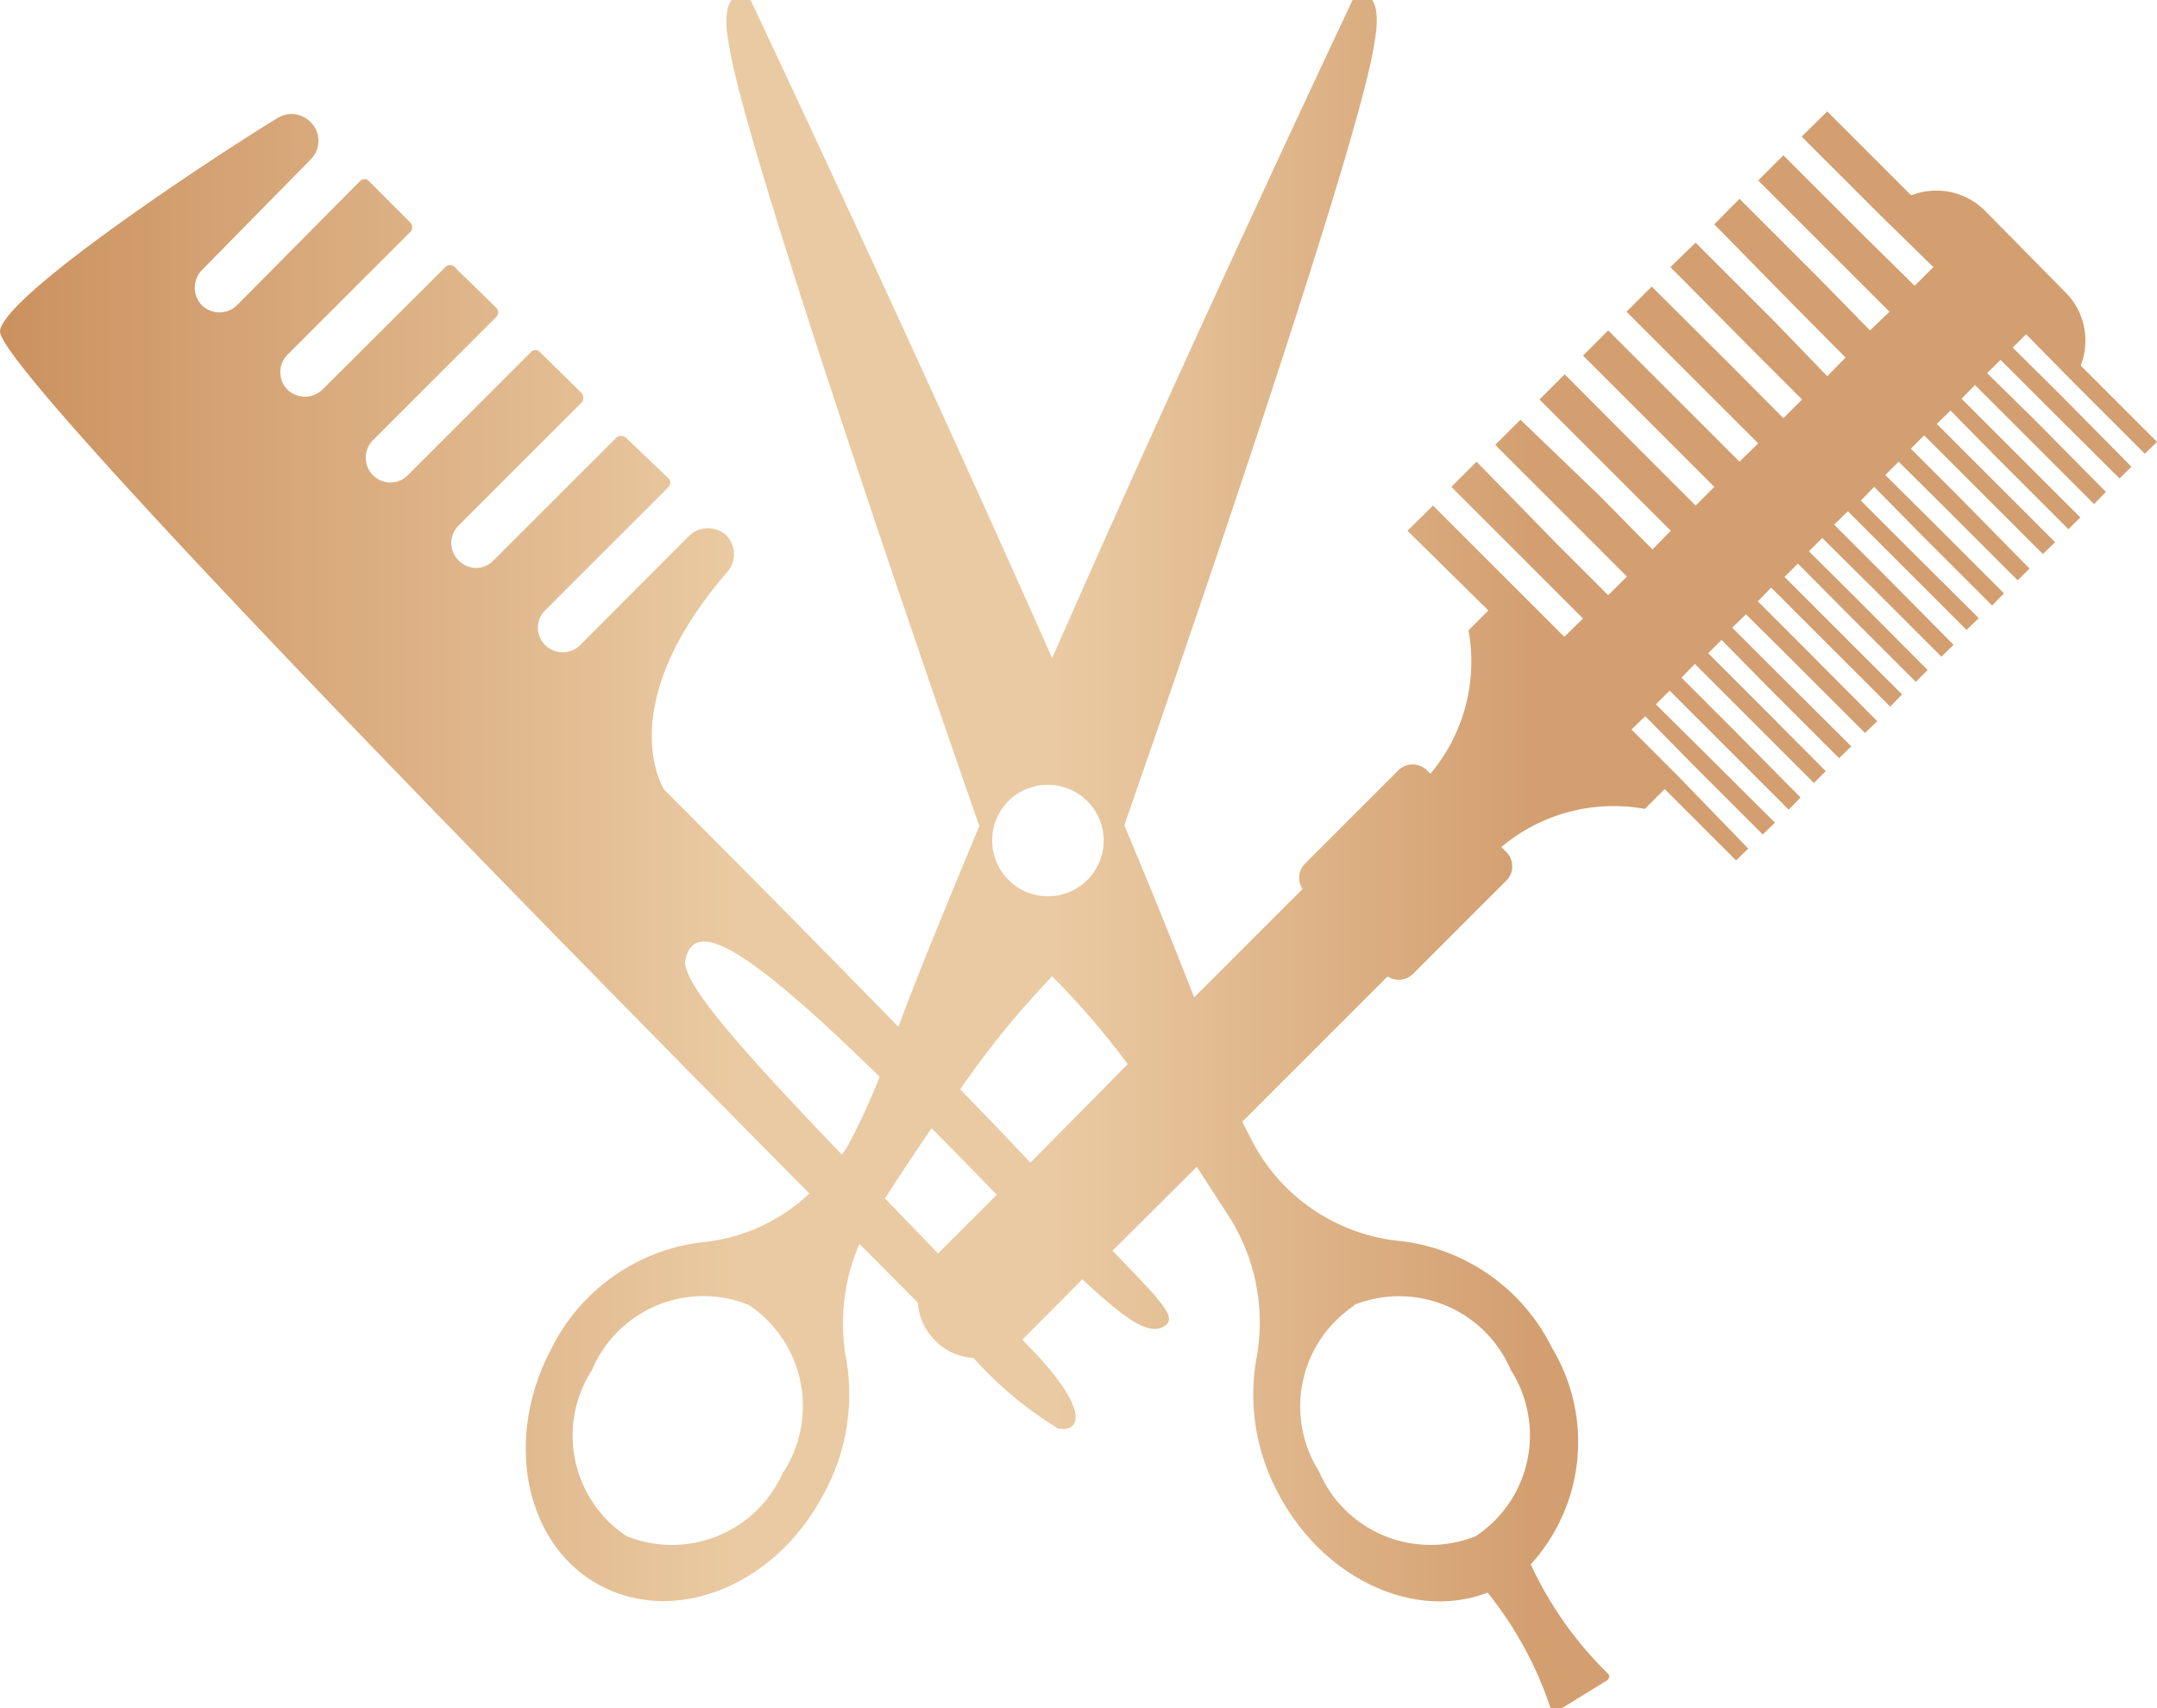 <svg xmlns="http://www.w3.org/2000/svg" xmlns:xlink="http://www.w3.org/1999/xlink" id="f4ebe5ab-f6b9-4a2e-8443-cc018442a1f1" data-name="Warstwa 1" viewBox="0 0 56.52 44.77"><defs><linearGradient id="ac2526f6-0cf8-45c7-993b-a8b426c0b8e3" y1="22.38" x2="56.52" y2="22.38" gradientUnits="userSpaceOnUse"><stop offset="0" stop-color="#cb915f"></stop><stop offset="0.34" stop-color="#eacaa2"></stop><stop offset="0.49" stop-color="#eacaa2"></stop><stop offset="0.71" stop-color="#d39f70"></stop><stop offset="0.94" stop-color="#d39f70"></stop></linearGradient></defs><path d="M18.37,32.56a5.09,5.09,0,0,0-3.93,2.8c-1.26,2.39-.67,5.16,1.3,6.2s4.59,0,5.85-2.42a5.41,5.41,0,0,0,.59-3.48,5.25,5.25,0,0,1,.34-3.06l1.53,1.54a1.55,1.55,0,0,0,.46,1l0,0a1.51,1.51,0,0,0,1,.45,9.83,9.83,0,0,0,2.2,1.84c.49.13,1-.31-.68-2.07l-.24-.25,1.57-1.58c1.08,1,1.7,1.46,2.11,1.25s.06-.58-1.32-2l2.21-2.2.88,1.36a5.18,5.18,0,0,1,.67,3.73,5.47,5.47,0,0,0,.59,3.48c1.18,2.23,3.56,3.33,5.48,2.59a9.67,9.67,0,0,1,1.64,3,.13.13,0,0,0,.19.1l1.3-.8a.12.12,0,0,0,0-.2,9.71,9.71,0,0,1-2-2.84,4.77,4.77,0,0,0,.56-5.67,5.09,5.09,0,0,0-3.93-2.8A4.91,4.91,0,0,1,32.86,30l-.31-.6,3.81-3.81a.53.53,0,0,0,.68-.08l2.43-2.43a.53.53,0,0,0,0-.75l-.13-.13a4.57,4.57,0,0,1,3.76-1l.52-.52,1.87,1.87.32-.31L44,20.37l-1.25-1.25.36-.35L44.32,20l1.87,1.87.32-.31L44.64,19.7l-1.25-1.24.36-.36L45,19.35l1.87,1.87.31-.32L45.3,19l-1.24-1.24.35-.36,1.25,1.25,1.87,1.87.31-.31L46,18.36l-1.24-1.24.35-.35L46.32,18l1.87,1.87.32-.31L46.64,17.7l-1.25-1.25.36-.35L47,17.34l1.87,1.87.32-.31L47.3,17l-1.24-1.24.35-.36,1.25,1.25,1.87,1.87.31-.32L48,16.36l-1.24-1.24.35-.35L48.33,16l1.87,1.87.31-.31-1.87-1.88L47.4,14.45l.35-.35L49,15.34l1.87,1.87.32-.31L49.31,15l-1.25-1.25.36-.35,1.24,1.24,1.87,1.87.32-.31L50,14.36l-1.24-1.24.35-.36L50.33,14l1.87,1.87.31-.32-1.87-1.87L49.4,12.45l.35-.35L51,13.34l1.87,1.87.31-.31L51.31,13l-1.24-1.24.35-.35,1.24,1.24,1.87,1.87.32-.31L52,12.36l-1.25-1.25.36-.35L52.33,12l1.87,1.87.31-.31-1.87-1.87L51.4,10.45l.35-.36L53,11.34l1.87,1.87.31-.32L53.31,11,52.07,9.78l.35-.35,1.24,1.24,1.88,1.87.31-.31L54,10.36,52.74,9.11l.35-.35L54.31,10l1.89,1.89.32-.31-2-2a1.79,1.79,0,0,0-.4-1.92L52,5.51a1.8,1.8,0,0,0-1.92-.39l-2.2-2.2-.67.66,2.08,2.08L50.66,7l-.49.49L48.8,6.14,46.73,4.07l-.66.66L48.14,6.8l1.37,1.37L49,8.66,47.66,7.29,45.58,5.21l-.66.67L47,8l1.36,1.37-.48.49L46.51,8.44,44.43,6.36,43.77,7,45.85,9.1l1.37,1.37-.49.49L45.36,9.58,43.28,7.51l-.66.66,2.08,2.08,1.37,1.37-.49.48-1.37-1.37L42.14,8.66l-.66.66,2.07,2.07,1.37,1.37-.49.49-1.37-1.37L41,9.81l-.66.66,2.07,2.07,1.37,1.37-.48.49L41.92,13,39.84,11l-.66.66,2.08,2.08,1.37,1.37-.49.49-1.37-1.37L38.69,12.1l-.66.66,2.08,2.08,1.37,1.37-.49.48-1.37-1.37-2.07-2.07-.67.66L39,16l-.52.52a4.57,4.57,0,0,1-1,3.76l-.09-.09a.53.53,0,0,0-.75,0l-2.43,2.43a.53.53,0,0,0-.08.68l-2.84,2.84c-.52-1.34-1.14-2.87-1.83-4.51,2.09-6,6.25-18.21,6.56-20.55,0,0,.31-1.46-.53-1.18,0,0-4.26,9-7.92,17.35C23.88,8.92,19.63-.08,19.63-.08c-.85-.28-.54,1.18-.54,1.18.31,2.34,4.48,14.53,6.57,20.55-.83,2-1.56,3.76-2.12,5.26-3.22-3.3-6.14-6.22-6.14-6.22S16,18.53,19.05,15a.71.71,0,0,0,0-.95h0a.71.71,0,0,0-1,0l-2.85,2.86a.65.65,0,0,1-.91,0h0a.64.64,0,0,1,0-.92l3.22-3.22a.16.16,0,0,0,0-.24L16.4,11.47a.2.2,0,0,0-.25,0l-3.22,3.22a.63.63,0,0,1-.91,0h0a.64.64,0,0,1,0-.92l3.22-3.22a.2.2,0,0,0,0-.25L14.15,9.23a.16.16,0,0,0-.24,0l-3.22,3.22a.64.64,0,0,1-.92,0h0a.65.65,0,0,1,0-.91L13,8.31a.18.18,0,0,0,0-.25L11.91,7a.16.16,0,0,0-.24,0L8.45,10.21a.66.66,0,0,1-.92,0h0a.65.65,0,0,1,0-.91l3.22-3.22a.18.18,0,0,0,0-.25L9.67,4.75a.16.16,0,0,0-.24,0L6.21,8a.66.66,0,0,1-.92,0h0a.66.66,0,0,1,0-.92L8.13,4.19a.69.69,0,0,0,0-1l0,0a.7.7,0,0,0-.87-.09C5.56,4.14.13,7.72,0,8.67S14.52,24.53,21.21,31.28A4.77,4.77,0,0,1,18.37,32.56Zm2.16,6a3.18,3.18,0,0,1-4.11,1.7,3.16,3.16,0,0,1-.91-4.35,3.17,3.17,0,0,1,4.11-1.71A3.19,3.19,0,0,1,20.53,38.58Zm14.95-4.36a3.18,3.18,0,0,1,4.11,1.71,3.17,3.17,0,0,1-.92,4.35,3.18,3.18,0,0,1-4.11-1.7A3.18,3.18,0,0,1,35.48,34.22ZM23.19,31.41c.37-.58.79-1.21,1.22-1.84.63.63,1.2,1.22,1.71,1.74l-1.54,1.54Zm4.3-10.84A1.46,1.46,0,1,1,26,22,1.45,1.45,0,0,1,27.49,20.57Zm.06,5a20.46,20.46,0,0,1,2,2.32L27,30.47c-.59-.63-1.21-1.27-1.84-1.92A23.16,23.16,0,0,1,27.55,25.61Zm-4.49,2.62-.07.18A17.28,17.28,0,0,1,22.23,30a2.33,2.33,0,0,1-.17.26c-2.62-2.73-4.23-4.54-4.1-5.11C18.2,24.05,19.53,24.78,23.06,28.23Z" style="fill:url(#ac2526f6-0cf8-45c7-993b-a8b426c0b8e3)"></path></svg>